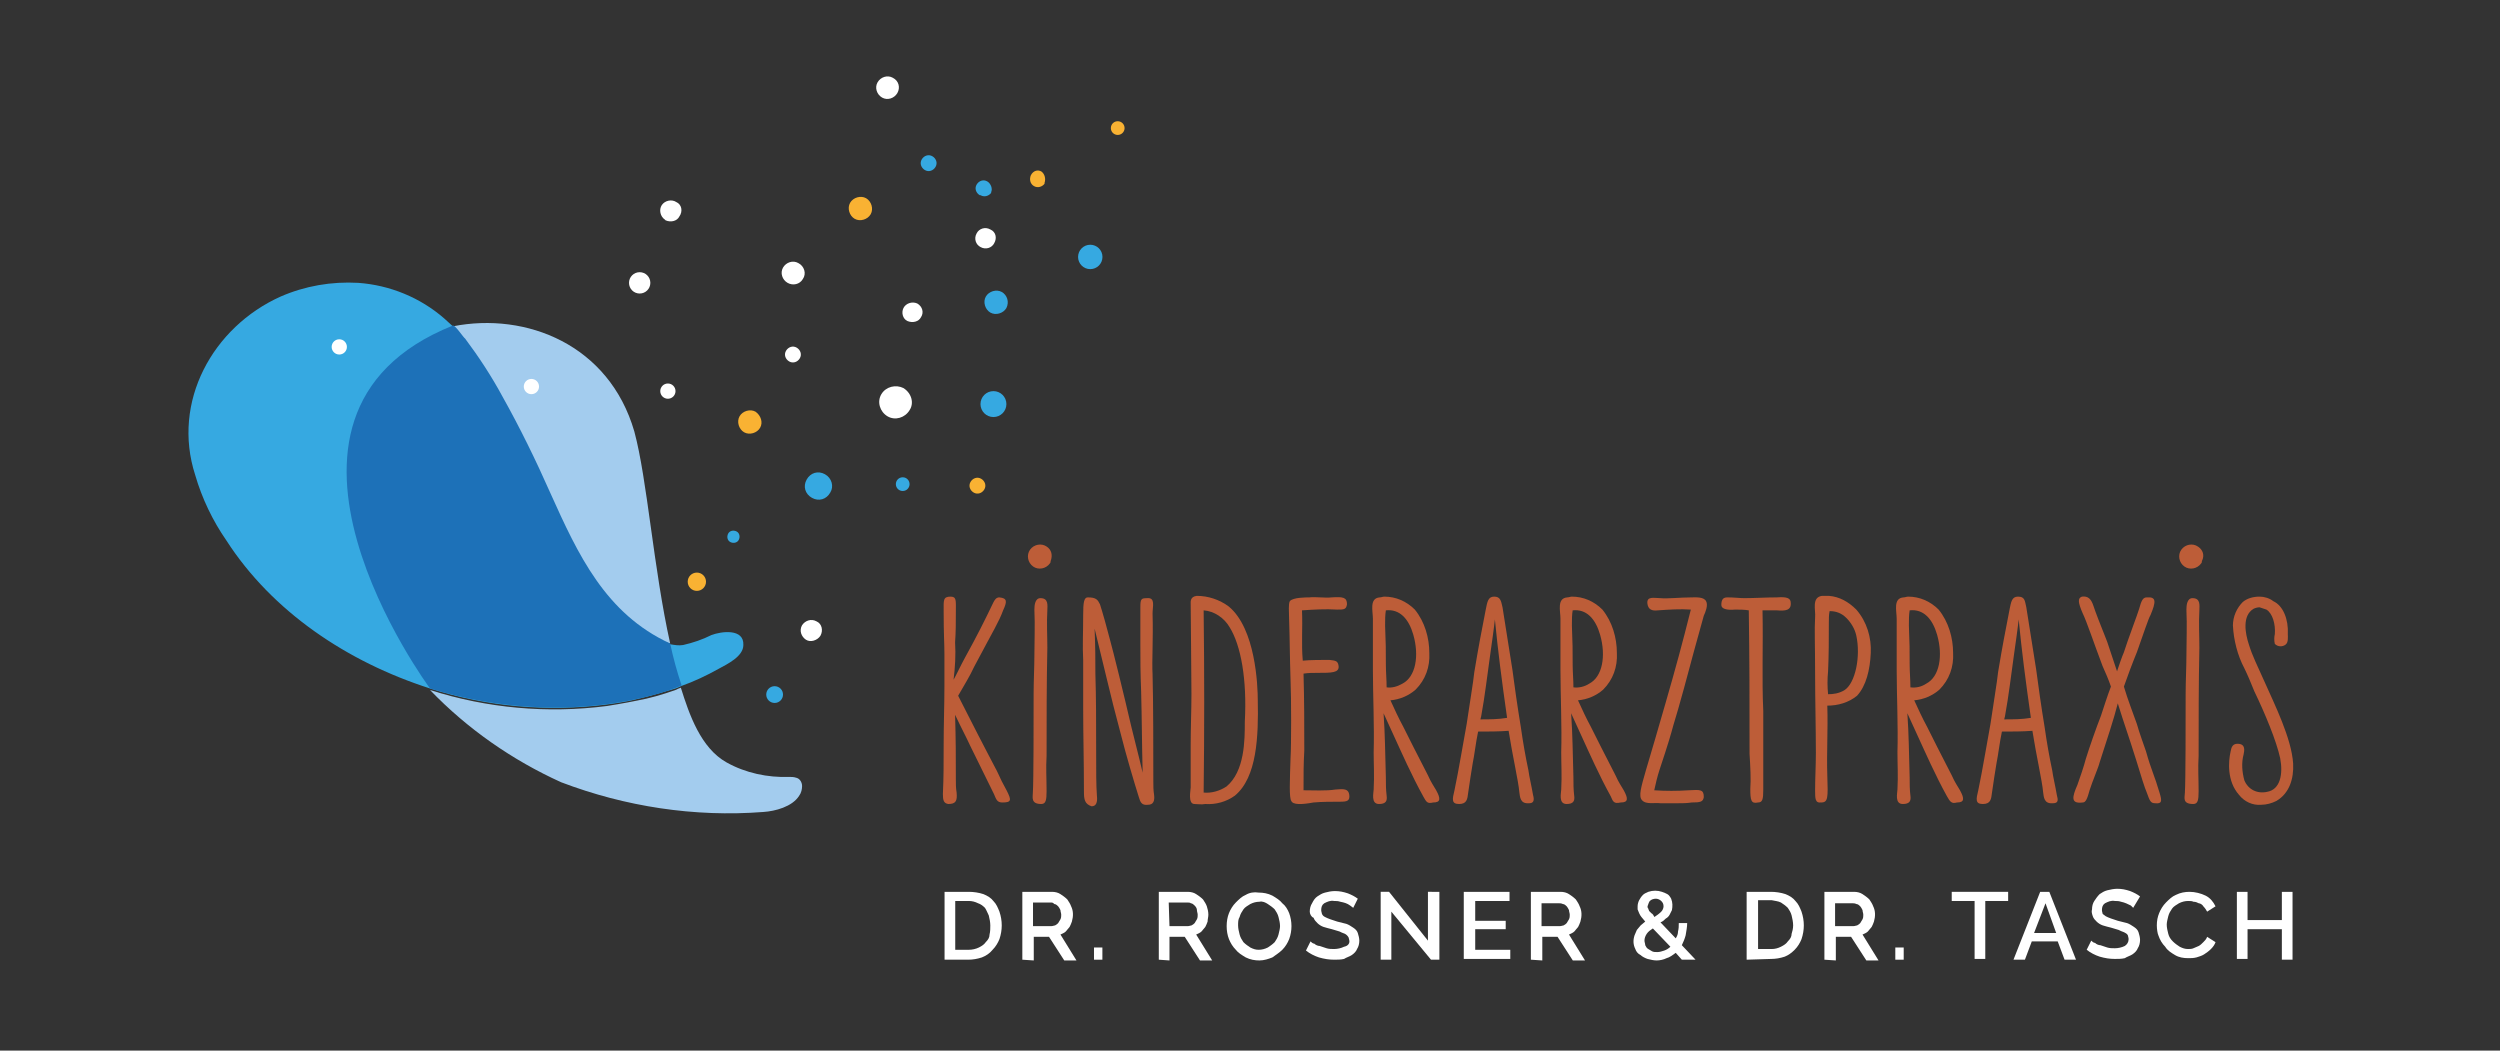 <?xml version="1.0" encoding="UTF-8"?>
<svg xmlns="http://www.w3.org/2000/svg" xmlns:xlink="http://www.w3.org/1999/xlink" version="1.1" id="Ebene_1" x="0px" y="0px" viewBox="0 0 327.9 137.8" style="enable-background:new 0 0 327.9 137.8;" xml:space="preserve">
<rect x="0" y="0" width="327.9" height="137.8" fill="#333333" stroke="none"/>
<style type="text/css">
	.st0{fill:#A3CCEE;}
	.st1{fill:#FFFFFF;}
	.st2{fill:#F9B233;}
	.st3{fill:#36A9E1;}
	.st4{fill:#BD5D38;}
	.st5{fill:#1D71B8;}
</style>
<g id="Logo_footer_neu-01" transform="translate(-12.122 0.391)">
	<g id="Gruppe_maskieren_3" transform="translate(12.122 -0.391)">
		<g id="Ebene_2_00000060004591192687681850000010988185963877216186_" transform="translate(0 0)">
			<path id="Pfad_4481" class="st0" d="M59.4,42.8c0.9,1,1.8,2.1,2.6,3.2c6.2,9.5,14.3,35.7,25.9,38.4c-2.2-9.9-3-21.5-4.7-27.8     C79.9,45.2,69,40.9,59.4,42.8z"></path>
			<path id="Pfad_4482" class="st1" d="M88.7,26.5c-0.6-0.4-1.5-0.2-1.9,0.4s-0.2,1.5,0.4,1.9l0.1,0.1c0.7,0.3,1.5,0.1,1.8-0.5     C89.6,27.7,89.4,26.8,88.7,26.5L88.7,26.5z"></path>
			<circle id="Ellipse_113" class="st1" cx="83.9" cy="37.1" r="1.4"></circle>
			<circle id="Ellipse_114" class="st1" cx="87.6" cy="51.3" r="1"></circle>
			<path id="Pfad_4483" class="st0" d="M100.1,106.5c1.6-0.1,3.8-0.7,4.7-2.1c0.3-0.4,0.4-0.9,0.4-1.3c0-0.5-0.3-1-0.8-1.1     c-0.3-0.1-0.6-0.1-0.9-0.1c-2.8,0.1-5.7-0.5-8.2-1.9c-3.4-1.9-4.9-6.3-6-9.8c-0.3,0.1-0.5,0.2-0.7,0.3c-1.7,0.6-3.4,1.1-5.1,1.4     c-1.4,0.3-3.9,0.7-3.9,0.7c-7.8,1-15.7,0.3-23.2-2.1c4.9,5.1,10.8,9.2,17.2,12.1C82,105.8,91.1,107.2,100.1,106.5z"></path>
			<path id="Pfad_4484" class="st1" d="M117.1,10.2c-0.7-0.4-1.6-0.1-2,0.6l0,0c-0.4,0.7-0.1,1.6,0.6,2l0,0c0.7,0.4,1.6,0.1,2-0.6     l0,0l0,0C118.1,11.5,117.9,10.6,117.1,10.2L117.1,10.2z"></path>
			<path id="Pfad_4485" class="st1" d="M104.7,34.5c-0.7-0.4-1.6-0.1-2,0.6c-0.4,0.7-0.1,1.6,0.6,2l0,0c0.7,0.4,1.6,0.2,2-0.5     C105.8,35.9,105.5,34.9,104.7,34.5L104.7,34.5z"></path>
			<path id="Pfad_4486" class="st2" d="M113.6,26c-0.7-0.4-1.7-0.1-2.1,0.6s-0.1,1.7,0.6,2.1s1.7,0.1,2.1-0.6S114.3,26.4,113.6,26z"></path>
			<path id="Pfad_4487" class="st2" d="M99.1,54c-0.7-0.4-1.7-0.1-2.1,0.6c-0.4,0.7-0.1,1.7,0.6,2.1c0.7,0.4,1.7,0.1,2.1-0.6     S99.8,54.5,99.1,54z"></path>
			<path id="Pfad_4488" class="st1" d="M104.5,45.6c-0.5-0.3-1.1-0.1-1.4,0.4s-0.1,1.1,0.4,1.4c0.5,0.3,1.1,0.1,1.4-0.4l0,0     C105.2,46.5,105,45.9,104.5,45.6z"></path>
			<path id="Pfad_4489" class="st3" d="M122.3,20.5c-0.5-0.3-1.1-0.1-1.4,0.4s-0.1,1.1,0.4,1.4s1.1,0.1,1.4-0.4l0,0     C123,21.4,122.8,20.8,122.3,20.5z"></path>
			<circle id="Ellipse_115" class="st2" cx="91.4" cy="76.3" r="1.2"></circle>
			<path id="Pfad_4490" class="st3" d="M96.6,69.7c-0.4-0.2-0.9-0.1-1.1,0.3s-0.1,0.9,0.3,1.1s0.9,0.1,1.1-0.3l0,0     C97.1,70.4,97,69.9,96.6,69.7z"></path>
			<path id="Pfad_4491" class="st3" d="M89.6,84.6c-0.6,0.1-1.1,0-1.7-0.1C76.3,81.7,68.3,55.5,62,46c-0.8-1.2-1.6-2.2-2.6-3.2     l-1.1-1c-3.2-2.8-7.2-4.4-11.3-4.7c-3.5-0.2-7,0.4-10.2,1.8c-8.9,4-14.3,13.8-11.2,23.4c0.9,3.1,2.3,6,4.1,8.6     c6,9.3,15.8,15.9,26.7,19.4c7.5,2.4,15.4,3.1,23.2,2.1c0,0,2.4-0.3,3.9-0.7c1.8-0.4,3.4-0.9,5.1-1.4c0.3-0.1,0.5-0.2,0.7-0.3     c1.7-0.6,3.4-1.4,5-2.3c1.1-0.6,3.2-1.6,3.2-3.1c0.1-2.2-2.9-1.8-4.2-1.3C92.1,83.9,90.9,84.3,89.6,84.6z"></path>
			<path id="Pfad_4492" class="st3" d="M108.2,62.2c-0.9-0.5-1.9-0.2-2.4,0.7s-0.2,1.9,0.7,2.4c0.9,0.5,1.9,0.2,2.4-0.7l0,0l0,0     C109.4,63.8,109.1,62.7,108.2,62.2z"></path>
			<path id="Pfad_4493" class="st1" d="M120.3,39.8c-0.7-0.3-1.5,0-1.8,0.6s-0.1,1.4,0.5,1.7c0.7,0.3,1.5,0.1,1.8-0.5     C121.2,41,121,40.2,120.3,39.8C120.4,39.8,120.3,39.8,120.3,39.8z"></path>
			<path id="Pfad_4494" class="st3" d="M129.5,23.8c-0.5-0.3-1.1-0.1-1.4,0.4s-0.1,1.1,0.4,1.4c0,0,0,0,0.1,0     c0.5,0.3,1.1,0.1,1.4-0.3c0,0,0,0,0-0.1C130.2,24.8,130,24.1,129.5,23.8C129.5,23.9,129.5,23.8,129.5,23.8z"></path>
			<path id="Pfad_4495" class="st1" d="M118.5,50.9c-1-0.5-2.3-0.2-2.9,0.8s-0.2,2.3,0.8,2.9l0,0c1,0.6,2.3,0.2,2.9-0.8     C119.9,52.9,119.6,51.6,118.5,50.9L118.5,50.9z"></path>
			<path id="Pfad_4496" class="st1" d="M129.9,30.1c-0.7-0.4-1.5-0.1-1.8,0.5c-0.4,0.7-0.1,1.5,0.5,1.8c0.7,0.4,1.5,0.1,1.8-0.5l0,0     C130.8,31.2,130.6,30.4,129.9,30.1z"></path>
			<path id="Pfad_4497" class="st2" d="M136.6,22.5c-0.5-0.3-1.1-0.1-1.4,0.5c-0.2,0.5-0.1,1.1,0.4,1.4s1.1,0.1,1.4-0.3     c0,0,0,0,0-0.1C137.2,23.4,137,22.8,136.6,22.5z"></path>
			<circle id="Ellipse_116" class="st3" cx="101.6" cy="91.1" r="1.1"></circle>
			<path id="Pfad_4498" class="st1" d="M107.1,81.5c-0.7-0.4-1.5-0.1-1.9,0.5c-0.4,0.7-0.1,1.5,0.5,1.9s1.5,0.1,1.9-0.5l0,0     C108,82.7,107.8,81.8,107.1,81.5L107.1,81.5z"></path>
			<path id="Pfad_4499" class="st3" d="M131.4,38.3c-0.7-0.4-1.7-0.1-2.1,0.6c-0.4,0.7-0.1,1.7,0.6,2.1c0.7,0.4,1.7,0.1,2.1-0.6l0,0     C132.4,39.6,132.1,38.7,131.4,38.3z"></path>
			<circle id="Ellipse_117" class="st3" cx="118.4" cy="63.5" r="0.9"></circle>
			<circle id="Ellipse_118" class="st2" cx="146.6" cy="16.8" r="0.9"></circle>
			<circle id="Ellipse_119" class="st3" cx="130.3" cy="53" r="1.7"></circle>
			<circle id="Ellipse_120" class="st3" cx="143" cy="33.7" r="1.6"></circle>
			<path id="Pfad_4500" class="st2" d="M128.7,62.8c-0.5-0.3-1.1-0.1-1.4,0.4s-0.1,1.1,0.4,1.4c0.5,0.3,1.1,0.1,1.4-0.4     C129.4,63.7,129.2,63.1,128.7,62.8L128.7,62.8z"></path>
			<path id="Pfad_4501" class="st4" d="M137.3,71.7c-0.7-0.5-1.7-0.3-2.2,0.4c-0.5,0.7-0.3,1.7,0.4,2.2s1.7,0.3,2.2-0.4l0,0     c0.1-0.1,0.1-0.2,0.1-0.3C138.1,72.8,137.9,72.1,137.3,71.7z"></path>
			<path id="Pfad_4501_00000106110151248109741540000006321910169865584016_" class="st4" d="M288.3,71.7c-0.7-0.5-1.7-0.3-2.2,0.4     s-0.3,1.7,0.4,2.2c0.7,0.5,1.7,0.3,2.2-0.4l0,0c0.1-0.1,0.1-0.2,0.1-0.3C289.2,72.8,288.9,72.1,288.3,71.7z"></path>
			<path id="Pfad_4502" class="st5" d="M56.4,90.3c0,0-26.5-35.8,3-47.6c0.3-0.1,1.4,1.6,1.6,1.7c1.8,2.4,3.5,5,4.9,7.6     c2.3,4.1,4.4,8.4,6.3,12.7c3.6,8,7.2,15.8,15.7,19.7c0.4,1.9,0.9,3.7,1.5,5.5C89.3,90,75.3,96.1,56.4,90.3z"></path>
			<circle id="Ellipse_121" class="st1" cx="44.5" cy="45.5" r="1"></circle>
			<circle id="Ellipse_122" class="st1" cx="69.7" cy="50.7" r="1"></circle>
			<g id="Gruppe_56" transform="translate(117.57 80.853)">
				<path id="Pfad_4503" class="st4" d="M6.1,23.3c0.1-2.2,0.1-3.9,0.1-6.4c0-2.8,0.1-5.2,0.1-7.7V4.9c0-1.5-0.1-2.4-0.1-5.6      c0-1.4-0.1-1.9,0.9-1.9c0.8,0,0.7,0.5,0.7,1.9s0,2.7-0.1,4.1c0.1,1.6,0,3.3-0.2,4.9c0.3-0.5,1-2,1.5-2.9      c1.6-2.9,2.6-4.9,3.7-7.2c0.2-0.4,0.4-0.7,0.8-0.7c1.1,0.1,1,0.6,0.5,1.7c-0.6,1.6-1.1,2.3-3.8,7.4C9.6,7.9,8.9,9,8.1,10.4      c0.9,1.8,1.8,3.5,2.6,5.1c0.6,1.2,2.2,4.2,2.5,4.8c0.4,0.9,0.8,1.7,1.3,2.6c0.6,1.2,0.6,1.5-0.6,1.5c-0.7,0-0.8-0.4-1.1-1.1      L9.7,17c-0.6-1.3-1.1-2.2-2-4.1c0.1,3.5,0.1,5.3,0.1,8.6c0,0.5,0,1,0.1,1.6c0.1,1.1-0.1,1.5-1.1,1.5C6.2,24.5,6.1,24.1,6.1,23.3      z"></path>
				<path id="Pfad_4504" class="st4" d="M17.9,23.1c0.1-1.3,0.1-9.6,0.1-13c0-1.6,0.1-3.5,0.1-4.9c0-2,0.1-4,0-6.1      c0-0.6,0.1-1.5,0.8-1.5c1.1,0,0.9,1,0.9,1.6c-0.1,1.7,0,3.2,0,4.9c-0.1,4.7-0.1,9.7-0.1,14.2c-0.1,1.6,0,2.9,0,4.6      c0,1.2-0.1,1.7-0.7,1.7C17.6,24.6,17.9,23.7,17.9,23.1z"></path>
				<path id="Pfad_4505" class="st4" d="M24.6,23c0-4.1-0.1-7.3-0.1-11V5.7c-0.1-1.8,0-3.4,0-5.9c0-1.6,0.1-2.3,0.6-2.3      c1.1,0,1.3,0.3,1.6,0.9C27-0.7,27.7,1.8,28,3c0.4,1.4,1.9,7.5,2.8,11.4c0.3,1.3,0.9,3.5,1.5,6.1c-0.1-3.8-0.1-7.1-0.2-10.7      C32,7.3,32,5.8,32,3.7v-4.9c0-1.1,0.1-1.2,0.9-1.2c1.1-0.1,0.7,1.1,0.7,2c0.1,3.4-0.1,6.1,0,8c0.1,3.4,0.1,10.5,0.1,14      c0,0.6,0,1.2,0.1,1.8c0.1,0.8-0.1,1.3-0.8,1.3c-0.8,0.1-1-0.3-1.2-1c-0.6-1.9-1.7-5.6-2.4-8.4c-0.6-2.2-1.3-5-1.8-7.1      c-0.4-1.6-1.1-4.5-1.6-6.6c0.1,2.6,0.1,4.1,0.1,5.9c0.1,3.2,0.1,6.4,0.1,9.6c0,3.4,0,5,0.1,6.4c0.1,0.9-0.1,1.4-0.7,1.4      C24.7,24.6,24.6,24,24.6,23z"></path>
				<path id="Pfad_4506" class="st4" d="M39.1,24.6c-0.9,0-0.5-1.8-0.5-2.2v-5.6c0-2.2,0.1-4.5,0.1-6.6c0-2.2-0.1-10.8-0.1-11.8      c0-0.3-0.1-1,0.8-1.1c1.5,0,3,0.5,4.2,1.4C47.1,1.6,47.4,9,47.4,11c0.1,4.7-0.1,10.1-3,12.5c-1.1,0.8-2.5,1.2-3.9,1.1      C40,24.7,39.5,24.6,39.1,24.6z M43.3,22.3c2.4-2,2.4-6.1,2.4-8.5c0.3-5.5-0.5-10-2-12.4c-0.7-1.2-2-2.1-3.4-2.2      c0.1,8.1,0.1,15.8,0,23.9C41.3,23.2,42.4,22.9,43.3,22.3L43.3,22.3z"></path>
				<path id="Pfad_4507" class="st4" d="M51.8,24.2c-0.3-0.4-0.2-2.6-0.1-5.7c0.1-1.5,0.1-7.8,0-10.1c-0.1-3-0.1-5.4-0.2-8.4      c0-0.5-0.1-1.6,0.1-2c0.4-0.5,2.1-0.5,2.6-0.5c0.7-0.1,2,0.1,2.9,0c1.5-0.1,2,0,2,0.9c-0.1,0.7-0.4,0.7-1.3,0.7      c-1.5-0.1-3.1,0-4.6,0.1c0.1,2.4-0.1,4.3,0.1,6.6c0.9-0.1,2.6-0.1,3.5-0.1c0.8,0.1,1.1,0.1,1.2,0.8c0.1,0.9-0.9,0.9-2.8,0.9      c-0.6,0-1.2,0-1.8,0.1c0.1,3.5,0.1,6.6,0.1,10.1c-0.1,1.8-0.1,3-0.1,5.2c1.2,0,3,0.1,4.2-0.1c1.1-0.1,1.7-0.1,1.8,0.7      c0.1,0.8-0.3,0.9-1.2,0.9c-1.2,0-2.3,0-3.5,0.1C53.1,24.7,52,24.7,51.8,24.2z"></path>
				<path id="Pfad_4508" class="st4" d="M69.1,23.6c-1.5-2.7-3-6.1-3.6-7.4c-0.5-1.1-0.9-2-1.6-3.5c0.2,2.9,0.2,5.1,0.3,8.4      c0,0.8,0,1.6,0.1,2.4c0.1,0.7-0.1,1.1-1,1.1c-1.1,0-0.7-1.5-0.7-1.9c0.1-1.9,0-3.2,0-4.9c0.1-3.3-0.1-7.6-0.1-10.7V0.3      c0-1-0.5-2.7,0.9-2.8c0.2,0,0.4-0.1,0.6-0.1c1.5,0,2.9,0.6,4,1.7c1.3,1.6,1.9,3.7,1.9,5.7c0.1,1.8-0.5,3.5-1.8,4.8      c-0.9,0.8-2.1,1.3-3.3,1.4c0.6,1.3,1,2.2,1.7,3.5c0.7,1.4,1.8,3.6,3.2,6.3c0.5,1.1,0.7,1.3,1.1,2c0.6,1.1,0.6,1.6-0.4,1.6      C69.6,24.6,69.5,24.3,69.1,23.6z M66.4,8.8c1.7-0.9,2.2-3.6,1.4-6.4C67.2,0.3,66-1,64.2-0.8c-0.1,0.6-0.1,1.3-0.1,2      c0.1,2.3,0.1,3.2,0.1,5.1c0,1,0.1,2,0.1,3C65,9.4,65.7,9.2,66.4,8.8L66.4,8.8z"></path>
				<path id="Pfad_4509" class="st4" d="M83,24.5c-1.2,0.1-1.2-0.8-1.3-1.5c-0.1-1.3-0.9-4.8-1.4-8c-1.3,0.1-2.7,0.1-4,0.1      c-0.3,1.4-0.5,3.2-0.7,4.1c-0.2,1.3-0.4,2.4-0.6,3.9c-0.1,0.9-0.2,1.5-1.2,1.5s-0.9-0.6-0.6-1.8c0.5-2.3,1.4-7.7,1.6-8.7      c0.3-2.1,0.9-5.7,1-6.8c0.6-3.6,0.9-5.1,1.5-8.2c0.2-1,0.3-1.7,1.1-1.7s0.9,0.5,1.1,1.4C80,1.9,80.4,4.4,80.8,7      c0.2,1.6,0.7,5.1,1.1,7.5c0.3,2.1,0.6,3.8,1,5.7c0.1,0.8,0.4,2,0.6,3.2C83.7,24.1,83.6,24.5,83,24.5z M80.1,13.3L80.1,13.3      c-0.7-4.9-1.2-8.8-1.6-12.9c-0.1,1-0.5,3.8-0.6,4.5c-0.4,2.8-0.7,5.5-1.2,8.2l-0.1,0.4C77.8,13.5,78.9,13.5,80.1,13.3L80.1,13.3      z"></path>
				<path id="Pfad_4510" class="st4" d="M93.7,23.6c-1.5-2.7-3-6.1-3.6-7.4c-0.5-1.1-0.9-2-1.6-3.5c0.2,2.9,0.2,5.1,0.3,8.4      c0,0.8,0,1.6,0.1,2.4c0.1,0.7-0.1,1.1-1,1.1c-1.1,0-0.7-1.5-0.7-1.9c0.1-1.9,0-3.2,0-4.9c0.1-3.3-0.1-7.6-0.1-10.7V0.3      c0-1-0.5-2.7,0.9-2.8c0.2,0,0.4-0.1,0.6-0.1c1.5,0,2.9,0.6,4,1.7c1.3,1.6,1.9,3.7,1.9,5.7c0.1,1.8-0.5,3.5-1.8,4.8      c-0.9,0.8-2.1,1.3-3.3,1.4c0.6,1.3,1,2.2,1.7,3.5c0.7,1.4,1.8,3.6,3.2,6.3c0.5,1.1,0.7,1.3,1.1,2c0.6,1.1,0.6,1.6-0.4,1.6      C94.1,24.6,94,24.3,93.7,23.6z M90.9,8.8c1.7-0.9,2.2-3.6,1.4-6.4c-0.6-2.1-1.8-3.4-3.6-3.2c-0.1,0.6-0.1,1.3-0.1,2      c0.1,2.3,0.1,3.2,0.1,5.1c0,1,0.1,2,0.1,3C89.5,9.4,90.3,9.2,90.9,8.8L90.9,8.8z"></path>
				<path id="Pfad_4511" class="st4" d="M100.2,24.5c-0.7-0.1-1.9,0.2-2.4-0.4c-0.5-0.5-0.1-1.8,0.5-3.9c0.7-2.4,1.7-5.7,2.6-8.9      c1.3-4.5,2.2-7.8,3.3-12.2c-1.4-0.1-2.9,0-4.3,0.1c-0.8,0.1-1.3-0.1-1.4-0.9c-0.1-1,0.9-0.7,1.7-0.7c0.9,0.1,2.6-0.1,4.1-0.1      c0.5,0,1.6-0.1,1.9,0.5c0.3,0.5-0.1,1.5-0.3,1.9l-1.3,4.7c-0.5,1.9-2,7.5-2.7,9.7c-0.3,1.1-0.6,2.2-1.8,5.8      c-0.3,0.9-0.5,1.8-0.7,2.7c1.5,0.1,3,0.1,4.5,0c1.6-0.1,2-0.1,2,0.9c-0.1,0.6-0.4,0.7-1.6,0.7c-0.6,0.1-1.2,0.1-1.8,0.1      C101.7,24.5,101,24.5,100.2,24.5z"></path>
				<path id="Pfad_4512" class="st4" d="M112,22.6c0.1-1.2,0-3-0.1-4.6c0-6.6,0-12.4-0.1-18.8c-0.6-0.1-1.2-0.1-1.8-0.1      c-1.1,0.1-1.8-0.1-1.8-0.6c0-0.8,0.3-1,0.8-1c0.9,0,1.6,0.1,2.2,0.1c1.4,0,2.8-0.1,4.3-0.1c1.3-0.1,1.8,0.1,1.8,0.7      c0.1,1-0.7,1.1-1.8,1c-0.6,0-1.3,0-1.9,0c0.1,4.5-0.1,9,0.1,13.2v10.3c0,1.3-0.1,1.7-0.7,1.7C112.1,24.6,112,24.1,112,22.6z"></path>
				<path id="Pfad_4513" class="st4" d="M120.5,22.8c0-1.6,0.1-3.2,0.1-4.9c0-3.3-0.1-7-0.1-10.3c0-4.1-0.1-5.8,0-7.5      c0.1-0.9-0.5-2.6,0.9-2.8h0.9c1.4,0.1,2.6,0.8,3.6,1.8c1.4,1.6,2,3.7,1.9,5.7c-0.1,2.2-0.6,4.3-1.8,5.6      c-1.1,0.9-2.5,1.3-3.9,1.3c0.1,3.3-0.1,6,0,9.2c0.1,2.9,0.1,3.5-0.8,3.5C120.5,24.5,120.5,23.9,120.5,22.8z M124.3,9.7      c1.5-0.9,2.2-4.5,1.6-7.2c-0.2-0.9-0.7-1.7-1.3-2.3c-0.6-0.6-1.3-0.9-2.2-0.9c-0.1,0.5-0.1,1-0.1,1.5c0,2.2,0,4.2-0.1,6.4      c-0.1,1-0.1,2,0,3C122.9,10.2,123.6,10.1,124.3,9.7L124.3,9.7z"></path>
				<path id="Pfad_4514" class="st4" d="M137.8,23.6c-1.5-2.7-3-6.1-3.6-7.4c-0.5-1.1-0.9-2-1.6-3.5c0.2,2.9,0.2,5.1,0.3,8.4      c0,0.8,0,1.6,0.1,2.4c0.1,0.7-0.1,1.1-1,1.1c-1.1,0-0.7-1.5-0.7-1.9c0.1-1.9,0-3.2,0-4.9c0.1-3.3-0.1-7.6-0.1-10.7V0.3      c0-1-0.5-2.7,0.9-2.8c0.2,0,0.4-0.1,0.6-0.1c1.5,0,2.9,0.6,4,1.7c1.3,1.6,1.9,3.7,1.9,5.7c0.1,1.8-0.5,3.5-1.8,4.8      c-0.9,0.8-2.1,1.3-3.3,1.4c0.6,1.3,1,2.2,1.7,3.5c0.7,1.4,1.8,3.6,3.2,6.3c0.5,1.1,0.7,1.3,1.1,2c0.6,1.1,0.6,1.6-0.4,1.6      C138.4,24.6,138.2,24.3,137.8,23.6z M135.1,8.8c1.7-0.9,2.2-3.6,1.4-6.4c-0.6-2.1-1.8-3.4-3.6-3.2c-0.1,0.6-0.1,1.3-0.1,2      c0.1,2.3,0.1,3.2,0.1,5.1c0,1,0.1,2,0.1,3C133.8,9.4,134.5,9.2,135.1,8.8L135.1,8.8z"></path>
				<path id="Pfad_4515" class="st4" d="M151.7,24.5c-1.2,0.1-1.2-0.8-1.3-1.5c-0.1-1.3-0.9-4.8-1.4-8c-1.3,0.1-2.7,0.1-4,0.1      c-0.3,1.4-0.5,3.2-0.7,4.1c-0.2,1.3-0.4,2.4-0.6,3.9c-0.1,0.9-0.2,1.5-1.2,1.5s-0.9-0.6-0.6-1.8c0.5-2.3,1.4-7.7,1.6-8.7      c0.3-2.1,0.9-5.7,1-6.8c0.6-3.6,0.9-5.1,1.5-8.2c0.2-1,0.3-1.7,1.1-1.7c0.9,0,0.9,0.5,1.1,1.4c0.5,3.1,0.9,5.6,1.3,8.2      c0.2,1.6,0.7,5.1,1.1,7.5c0.3,2.1,0.6,3.8,1,5.7c0.1,0.8,0.4,2,0.6,3.2C152.4,24.1,152.4,24.5,151.7,24.5z M148.8,13.3      L148.8,13.3c-0.7-4.9-1.2-8.8-1.6-12.9c-0.1,1-0.5,3.8-0.6,4.5c-0.4,2.8-0.7,5.5-1.2,8.2l-0.1,0.4      C146.5,13.5,147.6,13.5,148.8,13.3L148.8,13.3z"></path>
				<path id="Pfad_4516" class="st4" d="M154.9,22.1c0.3-0.8,0.9-2.6,1.1-3.4c0.5-1.6,1.3-3.9,2-5.7c0.4-1.2,0.8-2.5,1.3-3.8      c-0.3-0.9-0.7-1.8-1.1-2.7c-1.1-2.9-2.1-5.9-2.6-6.9c-0.6-1.4-0.7-2-0.1-2.2c0.8-0.1,1.2,0.3,1.5,1.2s0.8,2.2,1.8,4.7      c0.5,1.5,0.9,2.7,1.3,3.9c0.3-0.9,0.6-1.8,0.9-2.5c0.5-1.6,1.8-5,2-5.7c0.3-1.1,0.5-1.5,1-1.5c1.3-0.1,1.2,0.6,0.5,2.3      c-0.3,0.5-0.9,2.4-1.8,4.9c-0.5,1.2-1.4,3.6-1.7,4.5c0.5,1.7,1.1,3.2,1.7,4.9c0.3,1.1,1,3,1.2,3.6c0.7,2.5,1.1,3.1,1.8,5.5      c0.3,1,0.3,1.4-0.6,1.3c-0.6,0-0.7-0.3-1.1-1.4c-0.3-0.7-0.7-2-1.4-4.3c-1.1-3.5-1.5-4.5-2.4-7.4c-0.5,2-1.4,4.7-2.4,7.8      c-0.1,0.5-1,2.6-1.3,3.6c-0.3,1.1-0.5,1.6-0.9,1.6C154,24.6,154.2,23.7,154.9,22.1z"></path>
				<path id="Pfad_4517" class="st4" d="M169,23.1c0.1-1.3,0.1-9.6,0.1-13c0-1.6,0.1-3.5,0.1-4.9c0-2,0.1-4,0-6.1      c0-0.6,0.1-1.5,0.8-1.5c1.1,0,0.9,1,0.9,1.6c-0.1,1.7,0,3.2,0,4.9c-0.1,4.7-0.1,9.7-0.1,14.2c-0.1,1.6,0,2.9,0,4.6      c0,1.2-0.1,1.7-0.7,1.7C168.6,24.6,169,23.7,169,23.1z"></path>
				<path id="Pfad_4518" class="st4" d="M176.1,23.4c-1.6-1.8-1.4-4.4-1.1-5.7c0.1-0.6,0.3-1,0.9-1c1.1,0,0.9,0.9,0.8,1.4      c-0.3,1.1-0.2,2.3,0.1,3.4c0.5,1.2,1.7,1.8,3,1.5c1.7-0.3,2.1-2.3,1.7-4.4c-0.5-2.3-2-5.9-3.4-8.8c-0.4-1-0.9-2.2-1.3-3      c-0.9-1.7-1.4-3.7-1.5-5.6c0-1.2,0.5-2.3,1.3-3.1c0.6-0.5,1.4-0.7,2.2-0.7c0.6,0,1.3,0.2,1.8,0.6c1.3,0.6,2,2.4,1.9,4.3      c0,0.4,0.1,1.1-0.3,1.4c-0.4,0.3-1,0.3-1.4-0.1c-0.1-0.4-0.1-0.9,0-1.3c0.1-1.3-0.3-2.7-1.1-3.2c-0.3-0.1-0.6-0.2-0.9-0.3      c-0.3,0-0.6,0.1-0.8,0.2c-1.5,0.9-1.1,3.2-0.6,4.7c0.5,1.6,1,2.5,2.2,5.2c1.1,2.5,3.4,7.1,3.6,10.4c0.1,2-0.5,3.9-2.2,4.9      c-0.6,0.3-1.3,0.5-2,0.5C177.9,24.8,176.8,24.3,176.1,23.4z"></path>
			</g>
			<g id="Gruppe_57" transform="translate(117.789 126.773)">
				<path id="Pfad_4519" class="st1" d="M6.1-0.9v-8.9h3.2c0.6,0,1.3,0.1,1.9,0.3c0.5,0.2,1,0.5,1.3,0.9c0.4,0.4,0.6,0.9,0.8,1.4      c0.2,0.6,0.3,1.2,0.3,1.8s-0.1,1.2-0.3,1.8c-0.2,0.5-0.5,1-0.9,1.4c-0.4,0.5-0.9,0.8-1.4,1C10.4-1,9.8-0.9,9.2-0.9H6.1z       M12.1-5.4c0-0.4-0.1-0.9-0.2-1.3c-0.2-0.4-0.3-0.7-0.5-1c-0.3-0.3-0.6-0.5-0.9-0.6c-0.4-0.2-0.8-0.3-1.2-0.3H7.5v6.4h1.8      c0.4,0,0.9-0.1,1.3-0.3c0.4-0.2,0.7-0.4,0.9-0.7c0.3-0.3,0.5-0.6,0.5-1C12.1-4.6,12.1-5,12.1-5.4L12.1-5.4z"></path>
				<path id="Pfad_4520" class="st1" d="M16.3-0.9v-8.9h3.9c0.4,0,0.8,0.1,1.1,0.3c0.3,0.2,0.6,0.4,0.9,0.7c0.2,0.3,0.4,0.6,0.5,0.9      c0.3,0.6,0.3,1.3,0.1,2c-0.1,0.3-0.2,0.5-0.3,0.7C22.3-5,22.2-4.8,22-4.6s-0.5,0.3-0.7,0.4l2.1,3.4h-1.6l-2-3.1h-2v3.1L16.3-0.9      z M17.7-5.3h2.4c0.2,0,0.4-0.1,0.5-0.1c0.2-0.1,0.3-0.2,0.4-0.3c0.1-0.2,0.2-0.3,0.3-0.5c0.1-0.2,0.1-0.4,0.1-0.6      s-0.1-0.4-0.1-0.6c-0.1-0.2-0.2-0.4-0.3-0.5c-0.1-0.1-0.3-0.3-0.5-0.3c-0.1-0.1-0.2-0.2-0.4-0.2h-2.4V-5.3L17.7-5.3z"></path>
				<path id="Pfad_4521" class="st1" d="M25.7-0.9v-1.6h1.1v1.6H25.7z"></path>
				<path id="Pfad_4522" class="st1" d="M34.2-0.9v-8.9H38c0.4,0,0.8,0.1,1.1,0.3s0.6,0.4,0.9,0.7c0.2,0.3,0.4,0.6,0.5,0.9      c0.1,0.3,0.2,0.7,0.2,1.1c0,0.3-0.1,0.6-0.1,0.9c-0.1,0.3-0.2,0.5-0.3,0.7C40.1-5,40-4.8,39.8-4.6s-0.5,0.3-0.7,0.4l2.1,3.4      h-1.6l-2-3.1h-2v3.1L34.2-0.9z M35.6-5.3H38c0.2,0,0.4-0.1,0.5-0.1c0.2-0.1,0.3-0.2,0.4-0.3C39-5.9,39.1-6,39.2-6.2      s0.1-0.4,0.1-0.6s-0.1-0.4-0.1-0.6S39.1-7.8,38.9-8c-0.1-0.1-0.3-0.3-0.5-0.3c-0.1-0.1-0.3-0.1-0.5-0.1h-2.4L35.6-5.3L35.6-5.3z      "></path>
				<path id="Pfad_4523" class="st1" d="M47.4-0.8c-0.6,0-1.2-0.1-1.8-0.4c-0.5-0.3-1-0.6-1.3-1c-0.4-0.4-0.7-0.9-0.9-1.4      s-0.3-1.1-0.3-1.7s0.1-1.2,0.3-1.7s0.5-1,0.9-1.4s0.8-0.8,1.3-1c0.5-0.3,1.1-0.4,1.7-0.3c0.6,0,1.2,0.1,1.8,0.4      c0.5,0.3,1,0.6,1.3,1C50.8-8,51.1-7.5,51.3-7c0.4,1.1,0.4,2.3,0,3.4c-0.2,0.5-0.5,1-0.9,1.4s-0.9,0.7-1.3,1      C48.6-1,48-0.8,47.4-0.8z M44.6-5.4c0,0.4,0.1,0.8,0.2,1.2c0.1,0.4,0.3,0.7,0.5,1c0.3,0.3,0.6,0.5,0.9,0.7      c0.4,0.2,0.7,0.3,1.1,0.3c0.4,0,0.8-0.1,1.2-0.3c0.3-0.2,0.6-0.4,0.9-0.7c0.2-0.3,0.4-0.6,0.5-1s0.2-0.8,0.2-1.1      c0-0.4-0.1-0.8-0.2-1.2c-0.1-0.4-0.3-0.7-0.5-1c-0.3-0.3-0.6-0.5-0.9-0.7c-0.3-0.2-0.7-0.4-1.1-0.3c-0.4,0-0.8,0.1-1.2,0.3      c-0.3,0.2-0.7,0.4-0.9,0.7c-0.2,0.3-0.4,0.6-0.5,1C44.6-6.2,44.6-5.8,44.6-5.4L44.6-5.4z"></path>
				<path id="Pfad_4524" class="st1" d="M59.7-7.7c-0.1-0.1-0.3-0.2-0.4-0.3c-0.4-0.3-0.8-0.4-1.3-0.5c-0.3-0.1-0.5-0.1-0.8-0.1      c-0.5-0.1-0.9,0.1-1.3,0.3c-0.3,0.2-0.4,0.5-0.4,0.9c0,0.2,0.1,0.4,0.1,0.5c0.1,0.2,0.2,0.3,0.4,0.4s0.4,0.2,0.7,0.3      C57-6.1,57.3-6,57.6-5.9c0.4,0.1,0.8,0.2,1.2,0.3c0.3,0.1,0.6,0.3,0.9,0.5c0.3,0.2,0.5,0.4,0.6,0.7c0.1,0.3,0.2,0.7,0.2,1      c0,0.4-0.1,0.8-0.3,1.1c-0.1,0.3-0.4,0.6-0.7,0.8s-0.7,0.3-1,0.5c-0.4,0.1-0.9,0.1-1.3,0.1c-0.7,0-1.3-0.1-2-0.3      c-0.6-0.2-1.2-0.5-1.7-0.9l0.6-1.2C54.2-3.2,54.4-3,54.6-3c0.2,0.2,0.5,0.3,0.7,0.3c0.3,0.1,0.6,0.2,0.9,0.3      c0.3,0.1,0.7,0.1,1,0.1c0.4,0,0.9-0.1,1.3-0.3C59-2.7,59.2-3,59.2-3.3c0-0.2-0.1-0.4-0.1-0.5C59-4,58.8-4.2,58.6-4.3      c-0.3-0.1-0.5-0.2-0.7-0.3c-0.3-0.1-0.7-0.2-1-0.3c-0.4-0.1-0.8-0.2-1.1-0.3c-0.3-0.1-0.6-0.3-0.8-0.5s-0.4-0.4-0.5-0.7      C54.2-6.5,54-6.9,54-7.2c0-0.4,0.1-0.8,0.3-1.1C54.5-8.7,54.7-9,55-9.2s0.6-0.4,1-0.5s0.8-0.2,1.3-0.2c0.6,0,1.1,0.1,1.7,0.3      c0.5,0.2,0.9,0.4,1.3,0.7L59.7-7.7z"></path>
				<path id="Pfad_4525" class="st1" d="M64.7-7.2v6.3h-1.4v-8.9h1.1l5.1,6.4v-6.4H71v8.9h-1.1L64.7-7.2z"></path>
				<path id="Pfad_4526" class="st1" d="M80.3-2.2V-1h-6.1v-8.8h6v1.2h-4.5V-6h4v1.1h-4v2.7H80.3z"></path>
				<path id="Pfad_4527" class="st1" d="M83-0.9v-8.9h3.9c0.4,0,0.8,0.1,1.1,0.3c0.3,0.2,0.6,0.4,0.9,0.7c0.2,0.3,0.4,0.6,0.5,0.9      c0.3,0.6,0.3,1.3,0.1,2c-0.1,0.3-0.2,0.5-0.3,0.7C89-5,88.9-4.8,88.7-4.6S88.2-4.3,88-4.2l2.1,3.4h-1.6l-2-3.1h-2v3.1L83-0.9z       M84.4-5.3h2.4c0.2,0,0.4-0.1,0.5-0.1c0.2-0.1,0.3-0.2,0.4-0.3C87.8-5.9,87.9-6,88-6.2c0.1-0.2,0.1-0.4,0.1-0.6S88-7.2,88-7.4      c-0.1-0.2-0.2-0.4-0.3-0.5c-0.1-0.1-0.3-0.3-0.5-0.3c-0.2-0.1-0.4-0.1-0.5-0.1h-2.3C84.4-8.5,84.4-5.3,84.4-5.3z"></path>
				<path id="Pfad_4528" class="st1" d="M102.8-0.9L102-1.8c-0.4,0.3-0.8,0.6-1.2,0.7c-0.4,0.2-0.9,0.3-1.3,0.3S98.7-0.9,98.3-1      c-0.3-0.1-0.7-0.3-0.9-0.5C97-1.7,96.8-2,96.7-2.3c-0.3-0.6-0.3-1.2-0.1-1.8c0.1-0.2,0.2-0.5,0.3-0.7c0.2-0.2,0.3-0.4,0.5-0.6      s0.4-0.3,0.6-0.5c-0.2-0.2-0.3-0.4-0.5-0.6c-0.1-0.1-0.2-0.3-0.3-0.5c-0.1-0.2-0.1-0.3-0.2-0.5c0,0,0-0.2,0-0.4      c0-0.3,0.1-0.6,0.2-0.8s0.3-0.5,0.5-0.7s0.5-0.3,0.7-0.4c0.6-0.2,1.2-0.2,1.8,0c0.3,0.1,0.5,0.2,0.7,0.3s0.4,0.4,0.5,0.6      c0.2,0.5,0.2,1,0.1,1.5c-0.1,0.2-0.2,0.4-0.3,0.6c-0.1,0.2-0.3,0.4-0.5,0.5c-0.2,0.2-0.4,0.4-0.7,0.5l2,2.1      c0.2-0.3,0.3-0.6,0.3-0.9c0.1-0.4,0.1-0.7,0.1-1.1h1.1c0,0.5-0.1,1-0.2,1.6c-0.1,0.4-0.3,0.9-0.5,1.3l1.8,1.9L102.8-0.9z       M99.6-1.9c0.3,0,0.6-0.1,0.9-0.2s0.6-0.3,0.8-0.5L99-5c-0.3,0.2-0.6,0.4-0.8,0.7C98-4,97.9-3.7,97.9-3.4C97.9-3.2,98-3,98-2.8      c0.1,0.2,0.2,0.4,0.4,0.5c0.2,0.1,0.3,0.2,0.5,0.3C99.1-1.9,99.3-1.9,99.6-1.9L99.6-1.9z M98.3-7.9c0,0.1,0,0.2,0.1,0.3      c0,0.1,0.1,0.2,0.1,0.3c0.1,0.1,0.2,0.2,0.3,0.3c0.2,0.1,0.3,0.3,0.4,0.5c0.3-0.2,0.6-0.4,0.9-0.7c0.2-0.2,0.3-0.5,0.3-0.7      c0-0.3-0.1-0.5-0.3-0.7c-0.2-0.2-0.5-0.3-0.7-0.3c-0.3,0-0.6,0.1-0.8,0.3C98.5-8.5,98.4-8.2,98.3-7.9L98.3-7.9z"></path>
				<path id="Pfad_4529" class="st1" d="M111.3-0.9v-8.9h3.2c0.6,0,1.3,0.1,1.9,0.3c0.5,0.2,1,0.5,1.3,0.9c0.4,0.4,0.6,0.9,0.8,1.4      c0.2,0.6,0.3,1.2,0.3,1.8s-0.1,1.2-0.3,1.8c-0.2,0.5-0.5,1-0.9,1.4s-0.8,0.7-1.3,0.9c-0.6,0.2-1.2,0.3-1.8,0.3L111.3-0.9z       M117.4-5.4c0-0.4-0.1-0.9-0.2-1.3c-0.1-0.4-0.3-0.7-0.5-1c-0.3-0.3-0.6-0.5-0.9-0.7c-0.4-0.2-0.8-0.2-1.2-0.3h-1.8v6.4h1.8      c0.4,0,0.8-0.1,1.2-0.3c0.4-0.2,0.7-0.4,0.9-0.7c0.3-0.3,0.5-0.6,0.5-1C117.3-4.6,117.4-5,117.4-5.4L117.4-5.4z"></path>
				<path id="Pfad_4530" class="st1" d="M121.5-0.9v-8.9h3.9c0.4,0,0.8,0.1,1.1,0.3c0.3,0.2,0.6,0.4,0.9,0.7      c0.2,0.3,0.4,0.6,0.5,0.9c0.3,0.6,0.3,1.3,0.1,2c-0.1,0.3-0.2,0.5-0.3,0.7c-0.2,0.2-0.3,0.4-0.5,0.6s-0.5,0.3-0.7,0.4l2.1,3.4      H127l-2-3.1h-2v3.1L121.5-0.9z M122.9-5.3h2.4c0.2,0,0.4-0.1,0.5-0.1c0.2-0.1,0.3-0.2,0.4-0.3c0.1-0.2,0.2-0.3,0.3-0.5      c0.1-0.2,0.1-0.4,0.1-0.6s-0.1-0.4-0.1-0.6c-0.1-0.2-0.2-0.4-0.3-0.5c-0.1-0.1-0.3-0.3-0.5-0.3c-0.2-0.1-0.4-0.1-0.5-0.1h-2.3      V-5.3L122.9-5.3z"></path>
				<path id="Pfad_4531" class="st1" d="M130.8-0.9v-1.6h1.1v1.6H130.8z"></path>
				<path id="Pfad_4532" class="st1" d="M145.6-8.6h-3V-1h-1.4v-7.6h-3v-1.2h7.4V-8.6z"></path>
				<path id="Pfad_4533" class="st1" d="M149.8-9.8h1.2l3.5,8.9H153l-0.9-2.4h-3.4l-0.9,2.4h-1.5L149.8-9.8z M151.9-4.4l-1.4-3.9      L149-4.4H151.9z"></path>
				<path id="Pfad_4534" class="st1" d="M162-7.7c-0.1-0.1-0.2-0.2-0.3-0.3c-0.4-0.2-0.8-0.4-1.3-0.5c-0.3-0.1-0.5-0.1-0.8-0.1      c-0.5-0.1-0.9,0.1-1.3,0.3c-0.3,0.2-0.4,0.5-0.4,0.9c0,0.2,0.1,0.4,0.1,0.5c0.1,0.1,0.3,0.2,0.4,0.3c0.2,0.1,0.4,0.2,0.7,0.3      c0.3,0.1,0.6,0.2,0.9,0.3c0.4,0.1,0.8,0.2,1.2,0.3c0.3,0.1,0.6,0.3,0.9,0.5c0.3,0.2,0.5,0.4,0.6,0.7c0.1,0.3,0.2,0.7,0.2,1      c0,0.4-0.1,0.8-0.3,1.1c-0.1,0.3-0.4,0.6-0.7,0.8s-0.7,0.3-1,0.5C160.5-1,160-1,159.6-1c-0.7,0-1.3-0.1-2-0.3      c-0.6-0.2-1.2-0.5-1.7-0.9l0.6-1.2c0.1,0.1,0.3,0.3,0.5,0.3c0.2,0.2,0.5,0.3,0.7,0.3c0.3,0.1,0.6,0.2,0.9,0.3      c0.3,0.1,0.7,0.1,1,0.1c0.4,0,0.9-0.1,1.3-0.3c0.3-0.2,0.5-0.5,0.5-0.9c0-0.2-0.1-0.4-0.1-0.5c-0.1-0.2-0.3-0.3-0.5-0.4      c-0.3-0.1-0.5-0.2-0.7-0.3c-0.3-0.1-0.7-0.2-1-0.3c-0.4-0.1-0.8-0.2-1.1-0.3c-0.3-0.1-0.6-0.3-0.8-0.5s-0.4-0.4-0.5-0.7      c-0.1-0.3-0.2-0.6-0.1-0.9c0-0.4,0.1-0.8,0.3-1.1s0.4-0.6,0.7-0.9c0.3-0.2,0.6-0.4,1-0.5s0.9-0.2,1.3-0.2c0.6,0,1.1,0.1,1.7,0.3      c0.5,0.2,0.9,0.4,1.3,0.7L162-7.7z"></path>
				<path id="Pfad_4535" class="st1" d="M165.1-5.4c0-0.6,0.1-1.1,0.3-1.6s0.5-1,0.9-1.4s0.8-0.8,1.3-1c0.6-0.3,1.2-0.4,1.8-0.4      c0.7,0,1.5,0.2,2.1,0.5s1,0.8,1.3,1.4l-1.1,0.7c-0.1-0.2-0.3-0.5-0.5-0.7c-0.1-0.2-0.4-0.4-0.6-0.4c-0.2-0.1-0.4-0.2-0.7-0.2      c-0.2-0.1-0.4-0.1-0.7-0.1c-0.4,0-0.8,0.1-1.2,0.3c-0.3,0.2-0.7,0.4-0.9,0.7c-0.2,0.3-0.4,0.6-0.5,1s-0.2,0.8-0.2,1.1      c0,0.4,0.1,0.8,0.2,1.2c0.1,0.4,0.3,0.7,0.6,1s0.6,0.5,0.9,0.7c0.4,0.2,0.7,0.3,1.1,0.3c0.2,0,0.5,0,0.7-0.1s0.5-0.2,0.7-0.3      s0.4-0.3,0.6-0.5c0.2-0.2,0.4-0.4,0.5-0.7l1.1,0.7c-0.1,0.3-0.3,0.6-0.6,0.9s-0.6,0.5-0.9,0.7c-0.3,0.2-0.7,0.3-1,0.4      c-0.4,0.1-0.7,0.1-1.1,0.1c-0.6,0-1.2-0.1-1.7-0.4s-1-0.6-1.3-1.1c-0.4-0.4-0.7-0.9-0.9-1.5C165.2-4.3,165.1-4.9,165.1-5.4z"></path>
				<path id="Pfad_4536" class="st1" d="M182.9-9.8v8.9h-1.4v-4H177V-1h-1.4v-8.8h1.4v3.7h4.5v-3.7H182.9z"></path>
			</g>
		</g>
	</g>
</g>
</svg>
